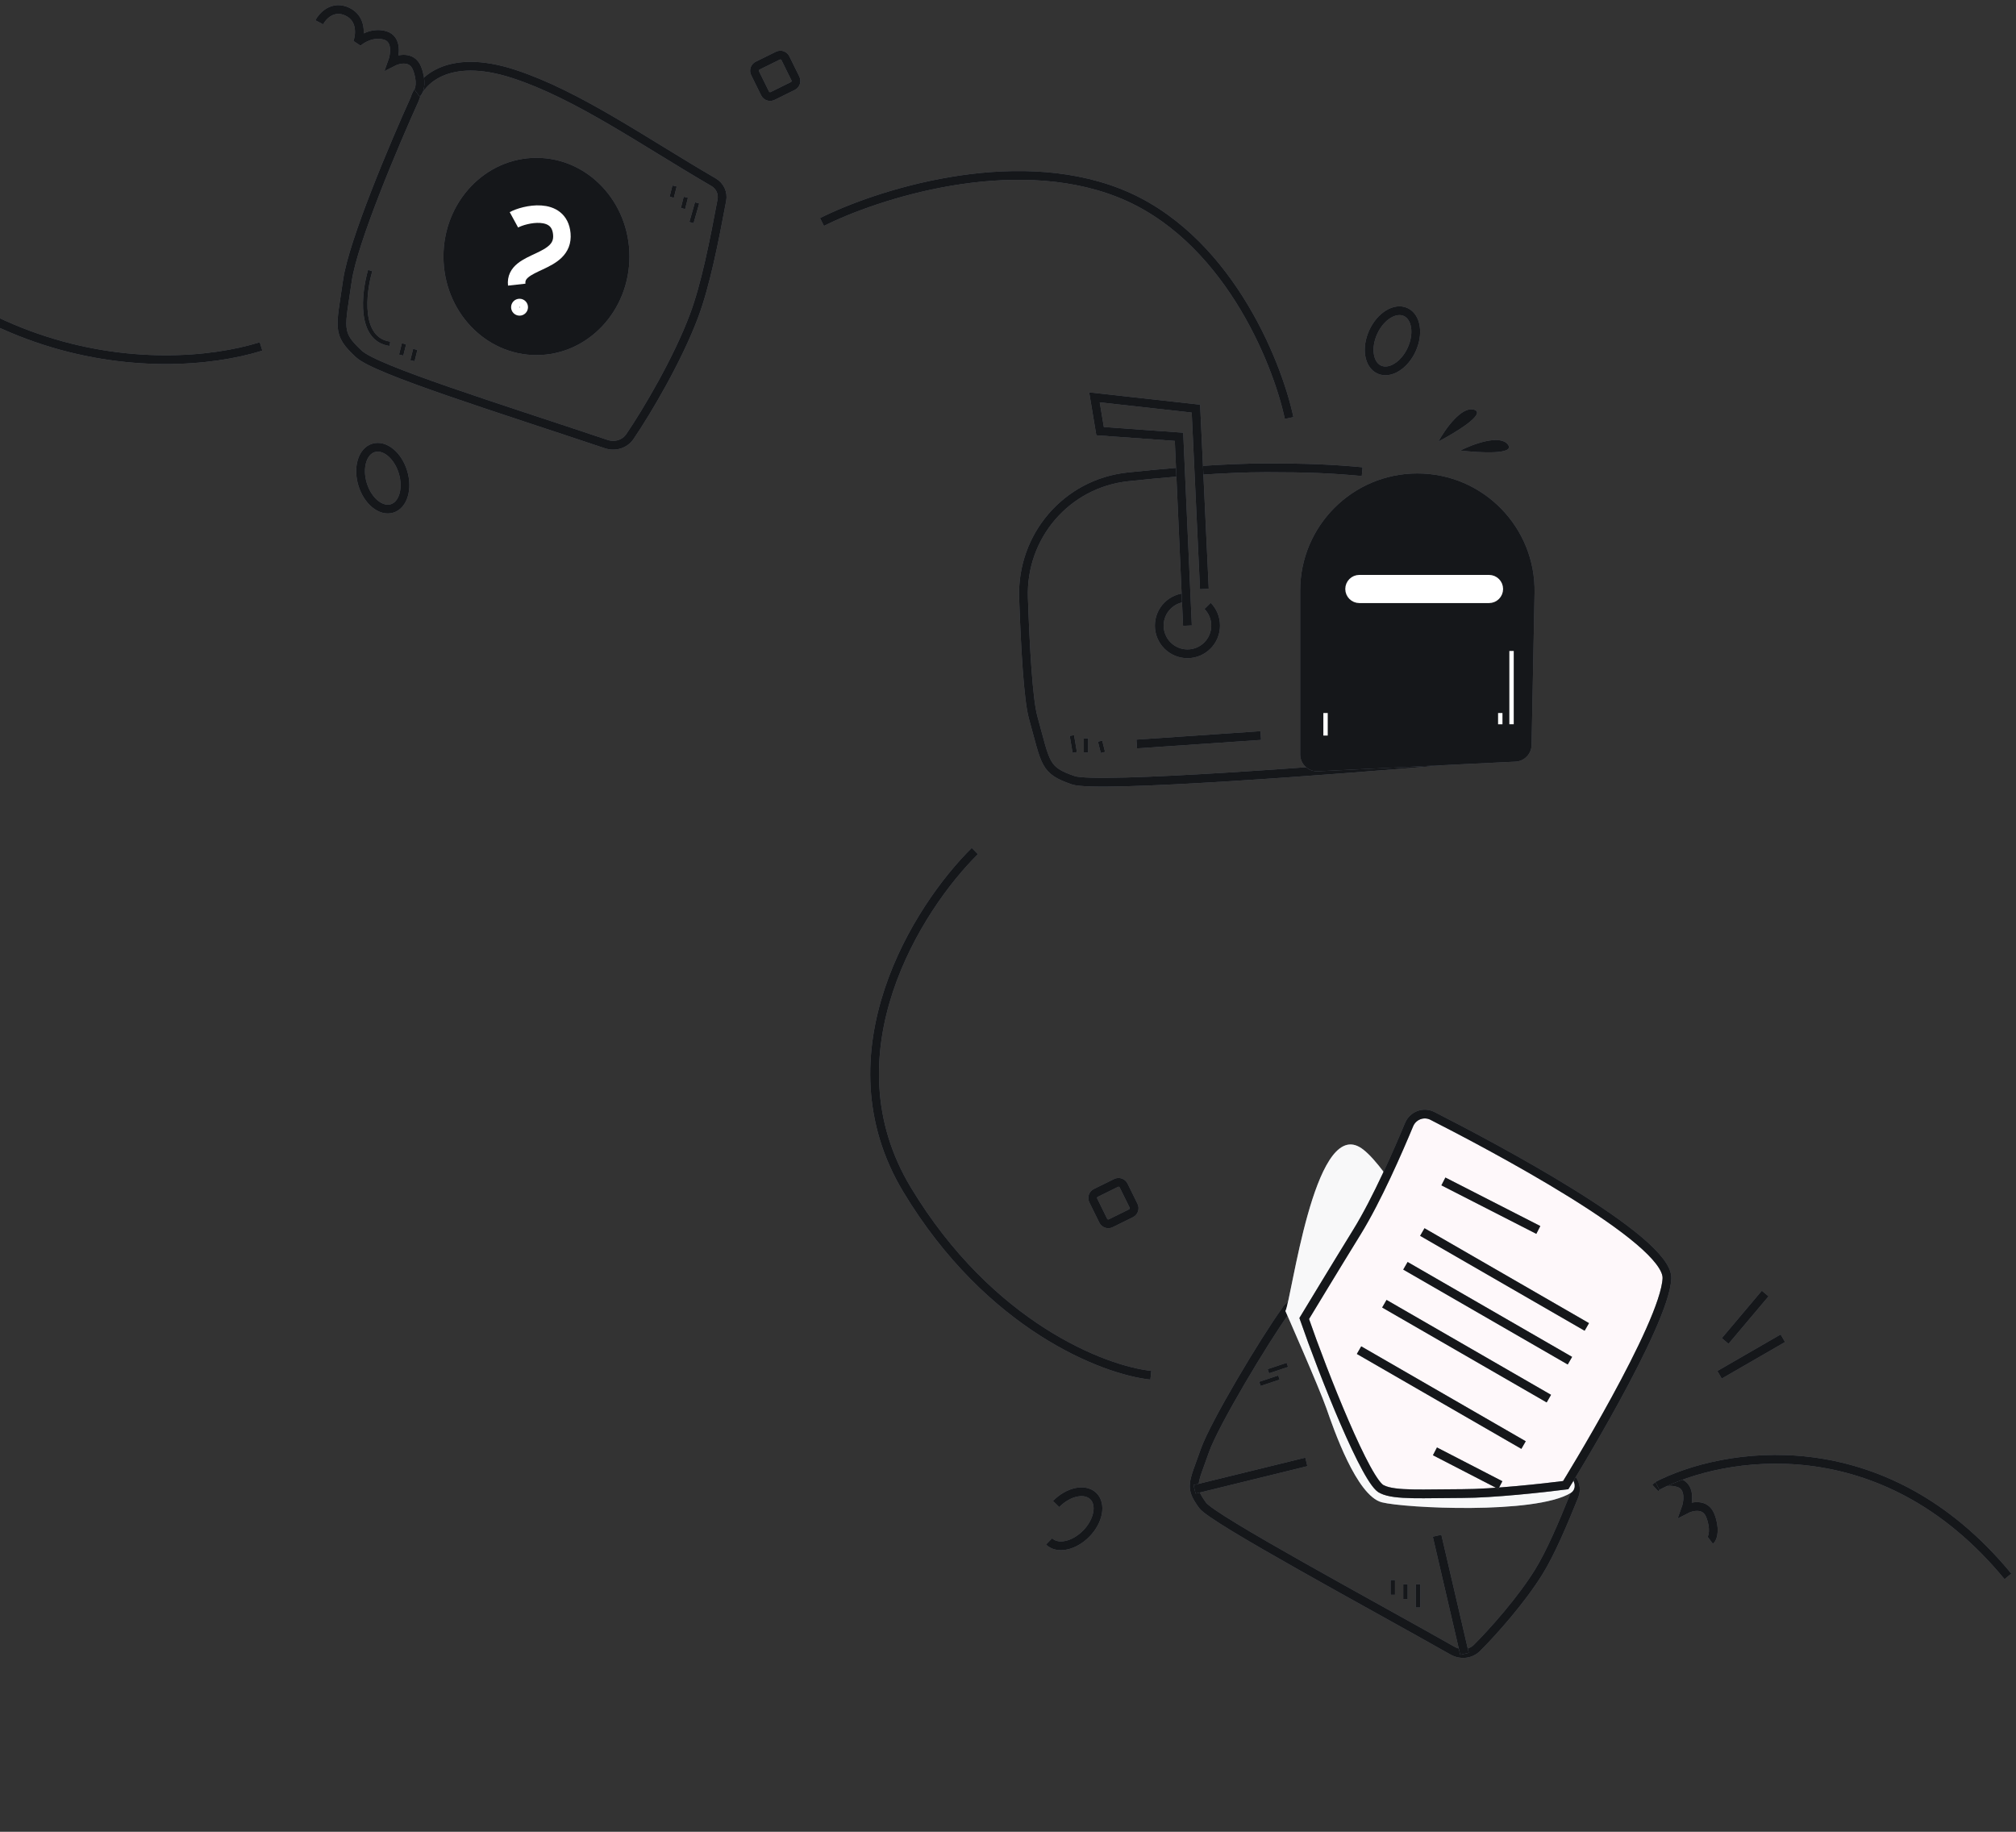 <svg xmlns="http://www.w3.org/2000/svg" width="230" height="209" viewBox="0 0 230 209" fill="none"><rect x="0" y="0" width="230" height="209" fill="#333333" stroke="none"/><g clip-path="url(#clip0_3069_16504)"><path d="M165.971 86.697C152.565 87.856 125.09 89.944 122.438 89.021C119.124 87.869 119.354 87.206 117.869 81.859C117.306 79.831 116.97 73.895 116.772 68.216C116.526 61.179 121.676 55.153 128.677 54.408C130.552 54.209 132.527 54.018 134.508 53.855M155.407 53.812C151.934 53.494 149.276 53.373 144.475 53.375C142.107 53.376 139.457 53.496 136.759 53.684" stroke="#6B7280"></path><path d="M165.971 86.697C152.565 87.856 125.09 89.944 122.438 89.021C119.124 87.869 119.354 87.206 117.869 81.859C117.306 79.831 116.97 73.895 116.772 68.216C116.526 61.179 121.676 55.153 128.677 54.408C130.552 54.209 132.527 54.018 134.508 53.855M155.407 53.812C151.934 53.494 149.276 53.373 144.475 53.375C142.107 53.376 139.457 53.496 136.759 53.684" stroke="black" stroke-opacity="0.8"></path><path d="M122.614 85.851L122.291 83.922" stroke="#6B7280" stroke-width="0.5"></path><path d="M122.614 85.851L122.291 83.922" stroke="black" stroke-opacity="0.8" stroke-width="0.5"></path><path d="M123.9 85.85V84.242" stroke="#6B7280" stroke-width="0.5"></path><path d="M123.9 85.85V84.242" stroke="black" stroke-opacity="0.8" stroke-width="0.5"></path><path d="M125.829 85.849L125.506 84.562" stroke="#6B7280" stroke-width="0.5"></path><path d="M125.829 85.849L125.506 84.562" stroke="black" stroke-opacity="0.8" stroke-width="0.5"></path><path d="M129.688 84.886L143.834 83.922" stroke="#6B7280"></path><path d="M129.688 84.886L143.834 83.922" stroke="black" stroke-opacity="0.8"></path><path d="M79.187 36.013C80.492 32.515 81.464 27.596 82.357 22.831C82.509 22.023 82.129 21.209 81.418 20.795C73.407 16.136 65.893 10.808 58.609 8.433C50.966 5.942 47.884 9.336 47.298 11.345C45.006 16.399 40.266 27.604 39.638 31.998C38.852 37.491 38.375 38.006 40.949 40.391C42.918 42.217 56.796 46.516 69.153 50.666C70.162 51.004 71.266 50.687 71.865 49.809C73.841 46.906 77.335 40.981 79.187 36.013Z" stroke="#6B7280"></path><path d="M79.187 36.013C80.492 32.515 81.464 27.596 82.357 22.831C82.509 22.023 82.129 21.209 81.418 20.795C73.407 16.136 65.893 10.808 58.609 8.433C50.966 5.942 47.884 9.336 47.298 11.345C45.006 16.399 40.266 27.604 39.638 31.998C38.852 37.491 38.375 38.006 40.949 40.391C42.918 42.217 56.796 46.516 69.153 50.666C70.162 51.004 71.266 50.687 71.865 49.809C73.841 46.906 77.335 40.981 79.187 36.013Z" stroke="black" stroke-opacity="0.8"></path><path d="M42.233 30.867C41.483 33.44 40.883 38.713 44.484 39.227" stroke="#6B7280" stroke-width="0.5"></path><path d="M42.233 30.867C41.483 33.44 40.883 38.713 44.484 39.227" stroke="black" stroke-opacity="0.8" stroke-width="0.5"></path><path d="M78.888 25.399L79.529 23.148" stroke="#6B7280" stroke-width="0.5"></path><path d="M78.888 25.399L79.529 23.148" stroke="black" stroke-opacity="0.8" stroke-width="0.5"></path><path d="M77.922 23.794L78.243 22.508" stroke="#6B7280" stroke-width="0.5"></path><path d="M77.922 23.794L78.243 22.508" stroke="black" stroke-opacity="0.8" stroke-width="0.5"></path><path d="M76.636 22.505L76.957 21.219" stroke="#6B7280" stroke-width="0.5"></path><path d="M76.636 22.505L76.957 21.219" stroke="black" stroke-opacity="0.8" stroke-width="0.5"></path><path d="M45.77 40.513L46.091 39.227" stroke="#6B7280" stroke-width="0.5"></path><path d="M45.77 40.513L46.091 39.227" stroke="black" stroke-opacity="0.8" stroke-width="0.5"></path><path d="M47.056 41.153L47.377 39.867" stroke="#6B7280" stroke-width="0.5"></path><path d="M47.056 41.153L47.377 39.867" stroke="black" stroke-opacity="0.8" stroke-width="0.5"></path><path d="M196.178 156.858L203.401 152.688" stroke="#6B7280"></path><path d="M196.178 156.858L203.401 152.688" stroke="black" stroke-opacity="0.8"></path><path d="M196.82 152.999L201.385 147.586" stroke="#6B7280"></path><path d="M196.82 152.999L201.385 147.586" stroke="black" stroke-opacity="0.8"></path><path d="M36.423 2.545C36.805 1.812 37.984 0.544 39.641 1.339C41.297 2.135 41.1 4.008 40.795 4.846C41.274 4.405 42.576 3.627 43.954 4.049C45.332 4.47 45.066 6.25 44.761 7.088C45.459 6.725 46.998 6.352 47.568 7.771C48.138 9.189 47.931 10.336 47.568 10.608" stroke="#6B7280"></path><path d="M36.423 2.545C36.805 1.812 37.984 0.544 39.641 1.339C41.297 2.135 41.1 4.008 40.795 4.846C41.274 4.405 42.576 3.627 43.954 4.049C45.332 4.47 45.066 6.25 44.761 7.088C45.459 6.725 46.998 6.352 47.568 7.771C48.138 9.189 47.931 10.336 47.568 10.608" stroke="black" stroke-opacity="0.8"></path><path d="M188.845 169.773C189.323 169.332 190.122 168.757 191.5 169.178C192.879 169.6 192.613 171.38 192.307 172.218C193.006 171.854 194.545 171.482 195.115 172.901C195.685 174.319 195.477 175.465 195.115 175.738" stroke="#6B7280"></path><path d="M188.845 169.773C189.323 169.332 190.122 168.757 191.5 169.178C192.879 169.6 192.613 171.38 192.307 172.218C193.006 171.854 194.545 171.482 195.115 172.901C195.685 174.319 195.477 175.465 195.115 175.738" stroke="black" stroke-opacity="0.8"></path><path d="M164.101 50.377C164.866 48.98 166.754 46.297 168.185 46.745C169.617 47.194 166.059 49.353 164.101 50.377Z" fill="#6B7280"></path><path d="M164.101 50.377C164.866 48.98 166.754 46.297 168.185 46.745C169.617 47.194 166.059 49.353 164.101 50.377Z" fill="black" fill-opacity="0.8"></path><path d="M166.604 51.403C168.025 50.681 171.097 49.532 172.026 50.71C172.954 51.887 168.799 51.663 166.604 51.403Z" fill="#6B7280"></path><path d="M166.604 51.403C168.025 50.681 171.097 49.532 172.026 50.71C172.954 51.887 168.799 51.663 166.604 51.403Z" fill="black" fill-opacity="0.8"></path><path d="M88.745 6.351L86.438 7.489C86.12 7.646 85.989 8.032 86.146 8.35L87.283 10.657C87.44 10.976 87.826 11.107 88.144 10.95L90.451 9.812C90.77 9.655 90.901 9.269 90.744 8.951L89.606 6.644C89.449 6.325 89.064 6.194 88.745 6.351Z" stroke="#6B7280"></path><path d="M88.745 6.351L86.438 7.489C86.12 7.646 85.989 8.032 86.146 8.35L87.283 10.657C87.44 10.976 87.826 11.107 88.144 10.95L90.451 9.812C90.77 9.655 90.901 9.269 90.744 8.951L89.606 6.644C89.449 6.325 89.064 6.194 88.745 6.351Z" stroke="black" stroke-opacity="0.8"></path><path d="M127.328 134.969L125.021 136.106C124.703 136.263 124.572 136.649 124.729 136.967L125.866 139.274C126.023 139.593 126.409 139.724 126.727 139.567L129.034 138.429C129.353 138.272 129.484 137.886 129.327 137.568L128.189 135.261C128.032 134.942 127.646 134.811 127.328 134.969Z" stroke="#6B7280"></path><path d="M127.328 134.969L125.021 136.106C124.703 136.263 124.572 136.649 124.729 136.967L125.866 139.274C126.023 139.593 126.409 139.724 126.727 139.567L129.034 138.429C129.353 138.272 129.484 137.886 129.327 137.568L128.189 135.261C128.032 134.942 127.646 134.811 127.328 134.969Z" stroke="black" stroke-opacity="0.8"></path><path d="M175.521 179.401C176.927 177.137 178.299 173.869 179.598 170.656C179.908 169.892 179.697 169.016 179.061 168.491C172.955 163.454 159.578 153.929 154.682 151.187C149.481 148.274 147.37 148.216 146.653 149.585C144.254 152.911 138.561 162.402 137.468 165.492C136.102 169.354 135.681 169.658 137.208 171.758C138.363 173.346 156.434 183.072 165.715 188.335C166.636 188.857 167.77 188.756 168.518 188.006C170.427 186.094 173.569 182.544 175.521 179.401Z" stroke="#6B7280"></path><path d="M175.521 179.401C176.927 177.137 178.299 173.869 179.598 170.656C179.908 169.892 179.697 169.016 179.061 168.491C172.955 163.454 159.578 153.929 154.682 151.187C149.481 148.274 147.37 148.216 146.653 149.585C144.254 152.911 138.561 162.402 137.468 165.492C136.102 169.354 135.681 169.658 137.208 171.758C138.363 173.346 156.434 183.072 165.715 188.335C166.636 188.857 167.77 188.756 168.518 188.006C170.427 186.094 173.569 182.544 175.521 179.401Z" stroke="black" stroke-opacity="0.8"></path><path d="M163.953 175.219L167.081 188.693" stroke="#6B7280"></path><path d="M163.953 175.219L167.081 188.693" stroke="black" stroke-opacity="0.8"></path><path d="M161.786 180.758V183.405" stroke="#6B7280" stroke-width="0.5"></path><path d="M161.786 180.758V183.405" stroke="black" stroke-opacity="0.8" stroke-width="0.5"></path><path d="M160.344 180.758V182.442" stroke="#6B7280" stroke-width="0.5"></path><path d="M160.344 180.758V182.442" stroke="black" stroke-opacity="0.8" stroke-width="0.5"></path><path d="M158.9 180.273V181.958" stroke="#6B7280" stroke-width="0.5"></path><path d="M158.9 180.273V181.958" stroke="black" stroke-opacity="0.8" stroke-width="0.5"></path><path d="M146.87 155.727L144.704 156.449" stroke="#6B7280" stroke-width="0.5"></path><path d="M146.87 155.727L144.704 156.449" stroke="black" stroke-opacity="0.8" stroke-width="0.5"></path><path d="M145.908 157.172L143.742 157.894" stroke="#6B7280" stroke-width="0.5"></path><path d="M145.908 157.172L143.742 157.894" stroke="black" stroke-opacity="0.8" stroke-width="0.5"></path><path d="M149.035 166.797L136.283 169.925" stroke="#6B7280"></path><path d="M149.035 166.797L136.283 169.925" stroke="black" stroke-opacity="0.8"></path><path d="M157.647 171.406C160.238 172.073 175.104 172.81 179.175 170.352C179.881 169.925 179.699 169.026 179.16 168.402C173.138 161.432 160.009 133.62 155.087 130.864C149.886 127.951 147.369 148.217 146.652 149.586C146.652 149.586 150.508 158.34 151.326 160.682C152.144 163.024 154.76 170.662 157.647 171.406Z" fill="#6B7280"></path><path d="M157.647 171.406C160.238 172.073 175.104 172.81 179.175 170.352C179.881 169.925 179.699 169.026 179.16 168.402C173.138 161.432 160.009 133.62 155.087 130.864C149.886 127.951 147.369 148.217 146.652 149.586C146.652 149.586 150.508 158.34 151.326 160.682C152.144 163.024 154.76 170.662 157.647 171.406Z" fill="white" fill-opacity="0.95"></path><path d="M147.072 47.692C145.675 41.122 139.829 26.784 127.613 21.995C115.397 17.206 99.966 22.222 93.778 25.328" stroke="#6B7280"></path><path d="M147.072 47.692C145.675 41.122 139.829 26.784 127.613 21.995C115.397 17.206 99.966 22.222 93.778 25.328" stroke="black" stroke-opacity="0.8"></path><path d="M29.782 39.529C18.281 43.109 -8.75 42.584 -24.875 11.844" stroke="#6B7280"></path><path d="M29.782 39.529C18.281 43.109 -8.75 42.584 -24.875 11.844" stroke="black" stroke-opacity="0.8"></path><path d="M189.087 169.532C196.441 165.716 214.736 162.44 229.08 179.861" stroke="#6B7280"></path><path d="M189.087 169.532C196.441 165.716 214.736 162.44 229.08 179.861" stroke="black" stroke-opacity="0.8"></path><path d="M111.216 97.102C104.729 103.496 94.102 120.177 103.493 135.75C112.884 151.322 125.94 156.343 131.295 156.908" stroke="#6B7280"></path><path d="M111.216 97.102C104.729 103.496 94.102 120.177 103.493 135.75C112.884 151.322 125.94 156.343 131.295 156.908" stroke="black" stroke-opacity="0.8"></path><path d="M157.351 42.165C156.143 41.608 155.84 39.688 156.674 37.876C157.508 36.064 159.164 35.046 160.372 35.602C161.58 36.158 161.883 38.078 161.049 39.891C160.215 41.703 158.559 42.721 157.351 42.165Z" stroke="#6B7280"></path><path d="M157.351 42.165C156.143 41.608 155.84 39.688 156.674 37.876C157.508 36.064 159.164 35.046 160.372 35.602C161.58 36.158 161.883 38.078 161.049 39.891C160.215 41.703 158.559 42.721 157.351 42.165Z" stroke="black" stroke-opacity="0.8"></path><path d="M120.488 171.603C121.883 170.176 123.785 169.774 124.736 170.704C125.686 171.634 125.327 173.544 123.932 174.971C122.537 176.397 120.636 176.8 119.685 175.87" stroke="#6B7280"></path><path d="M120.488 171.603C121.883 170.176 123.785 169.774 124.736 170.704C125.686 171.634 125.327 173.544 123.932 174.971C122.537 176.397 120.636 176.8 119.685 175.87" stroke="black" stroke-opacity="0.8"></path><path d="M45.973 53.853C45.39 51.946 43.886 50.714 42.614 51.103C41.343 51.492 40.785 53.354 41.368 55.262C41.951 57.169 43.455 58.401 44.727 58.012C45.998 57.623 46.557 55.761 45.973 53.853Z" stroke="#6B7280"></path><path d="M45.973 53.853C45.39 51.946 43.886 50.714 42.614 51.103C41.343 51.492 40.785 53.354 41.368 55.262C41.951 57.169 43.455 58.401 44.727 58.012C45.998 57.623 46.557 55.761 45.973 53.853Z" stroke="black" stroke-opacity="0.8"></path><path d="M61.203 40.516C67.063 40.516 71.813 35.477 71.813 29.262C71.813 23.046 67.063 18.008 61.203 18.008C55.343 18.008 50.593 23.046 50.593 29.262C50.593 35.477 55.343 40.516 61.203 40.516Z" fill="#6B7280"></path><path d="M61.203 40.516C67.063 40.516 71.813 35.477 71.813 29.262C71.813 23.046 67.063 18.008 61.203 18.008C55.343 18.008 50.593 23.046 50.593 29.262C50.593 35.477 55.343 40.516 61.203 40.516Z" fill="black" fill-opacity="0.8"></path><path d="M58.631 25.081C59.809 24.438 63.805 23.479 64.097 26.689C64.418 30.226 58.631 29.583 58.952 32.477" stroke="white" stroke-width="2"></path><path d="M59.738 35.051C59.738 35.307 59.53 35.515 59.273 35.515C59.017 35.515 58.809 35.307 58.809 35.051C58.809 34.794 59.017 34.586 59.273 34.586C59.53 34.586 59.738 34.794 59.738 35.051Z" fill="#6B7280"></path><path d="M59.738 35.051C59.738 35.307 59.53 35.515 59.273 35.515C59.017 35.515 58.809 35.307 58.809 35.051C58.809 34.794 59.017 34.586 59.273 34.586C59.53 34.586 59.738 34.794 59.738 35.051Z" fill="black" fill-opacity="0.8"></path><path d="M59.738 35.051C59.738 35.307 59.53 35.515 59.273 35.515C59.017 35.515 58.809 35.307 58.809 35.051C58.809 34.794 59.017 34.586 59.273 34.586C59.53 34.586 59.738 34.794 59.738 35.051Z" stroke="white"></path><path d="M148.334 67.388C148.334 60.003 154.321 54.016 161.705 54.016C169.193 54.016 175.221 60.164 175.074 67.65L174.734 85.011C174.714 86.025 173.912 86.851 172.899 86.901L150.357 88C149.256 88.054 148.334 87.175 148.334 86.073V67.388Z" fill="#6B7280"></path><path d="M148.334 67.388C148.334 60.003 154.321 54.016 161.705 54.016C169.193 54.016 175.221 60.164 175.074 67.65L174.734 85.011C174.714 86.025 173.912 86.851 172.899 86.901L150.357 88C149.256 88.054 148.334 87.175 148.334 86.073V67.388Z" fill="black" fill-opacity="0.8"></path><path d="M151.228 83.924V81.352Z" fill="#6B7280"></path><path d="M151.228 83.924V81.352Z" fill="black" fill-opacity="0.8"></path><path d="M151.228 83.924V81.352" stroke="white" stroke-width="0.5"></path><path d="M172.448 82.633V74.273Z" fill="#6B7280"></path><path d="M172.448 82.633V74.273Z" fill="black" fill-opacity="0.8"></path><path d="M172.448 82.633V74.273" stroke="white" stroke-width="0.5"></path><path d="M171.162 82.638V81.352Z" fill="#6B7280"></path><path d="M171.162 82.638V81.352Z" fill="black" fill-opacity="0.8"></path><path d="M171.162 82.638V81.352" stroke="white" stroke-width="0.5"></path><path d="M155.086 66.094H169.876C170.488 66.094 170.984 66.59 170.984 67.201C170.984 67.813 170.488 68.309 169.876 68.309H155.086C154.474 68.309 153.979 67.813 153.979 67.201C153.979 66.59 154.474 66.094 155.086 66.094Z" fill="white" stroke="white"></path><path d="M135.473 68.164C133.698 68.164 132.258 69.604 132.258 71.379C132.258 73.155 133.698 74.595 135.473 74.595C137.248 74.595 138.688 73.155 138.688 71.379C138.688 70.503 138.338 69.709 137.769 69.129" stroke="#6B7280"></path><path d="M135.473 68.164C133.698 68.164 132.258 69.604 132.258 71.379C132.258 73.155 133.698 74.595 135.473 74.595C137.248 74.595 138.688 73.155 138.688 71.379C138.688 70.503 138.338 69.709 137.769 69.129" stroke="black" stroke-opacity="0.8"></path><path d="M135.473 71.381L134.509 49.837L125.506 49.194L124.863 45.336L136.438 46.622L137.403 67.201" stroke="#6B7280"></path><path d="M135.473 71.381L134.509 49.837L125.506 49.194L124.863 45.336L136.438 46.622L137.403 67.201" stroke="black" stroke-opacity="0.8"></path><path d="M157.696 169.928C155.964 169.35 150.959 156.694 148.794 150.438C148.794 150.438 152.547 144.235 154.809 140.572C157.101 136.861 159.54 131.25 160.758 128.318C161.19 127.275 162.412 126.805 163.419 127.318C169.814 130.573 190.38 141.395 190.177 145.866C189.936 151.16 178.628 169.447 178.628 169.447C176.142 169.767 170.304 170.409 166.839 170.409C162.508 170.409 159.14 170.649 157.696 169.928Z" fill="#F06B9D"></path><path d="M157.696 169.928C155.964 169.35 150.959 156.694 148.794 150.438C148.794 150.438 152.547 144.235 154.809 140.572C157.101 136.861 159.54 131.25 160.758 128.318C161.19 127.275 162.412 126.805 163.419 127.318C169.814 130.573 190.38 141.395 190.177 145.866C189.936 151.16 178.628 169.447 178.628 169.447C176.142 169.767 170.304 170.409 166.839 170.409C162.508 170.409 159.14 170.649 157.696 169.928Z" fill="white" fill-opacity="0.95"></path><path d="M157.696 169.928C155.964 169.35 150.959 156.694 148.794 150.438C148.794 150.438 152.547 144.235 154.809 140.572C157.101 136.861 159.54 131.25 160.758 128.318C161.19 127.275 162.412 126.805 163.419 127.318C169.814 130.573 190.38 141.395 190.177 145.866C189.936 151.16 178.628 169.447 178.628 169.447C176.142 169.767 170.304 170.409 166.839 170.409C162.508 170.409 159.14 170.649 157.696 169.928Z" stroke="#6B7280"></path><path d="M157.696 169.928C155.964 169.35 150.959 156.694 148.794 150.438C148.794 150.438 152.547 144.235 154.809 140.572C157.101 136.861 159.54 131.25 160.758 128.318C161.19 127.275 162.412 126.805 163.419 127.318C169.814 130.573 190.38 141.395 190.177 145.866C189.936 151.16 178.628 169.447 178.628 169.447C176.142 169.767 170.304 170.409 166.839 170.409C162.508 170.409 159.14 170.649 157.696 169.928Z" stroke="black" stroke-opacity="0.8"></path><path d="M164.674 134.797L175.501 140.331" stroke="#6B7280"></path><path d="M164.674 134.797L175.501 140.331" stroke="black" stroke-opacity="0.8"></path><path d="M162.268 140.57L181.034 151.398" stroke="#6B7280"></path><path d="M162.268 140.57L181.034 151.398" stroke="black" stroke-opacity="0.8"></path><path d="M160.342 144.422L179.108 155.249" stroke="#6B7280"></path><path d="M160.342 144.422L179.108 155.249" stroke="black" stroke-opacity="0.8"></path><path d="M157.938 148.75L176.704 159.577" stroke="#6B7280"></path><path d="M157.938 148.75L176.704 159.577" stroke="black" stroke-opacity="0.8"></path><path d="M155.05 154.047L173.817 164.875" stroke="#6B7280"></path><path d="M155.05 154.047L173.817 164.875" stroke="black" stroke-opacity="0.8"></path><path d="M163.711 165.594L171.17 169.444" stroke="#6B7280"></path><path d="M163.711 165.594L171.17 169.444" stroke="black" stroke-opacity="0.8"></path></g><defs><clipPath id="clip0_3069_16504"><rect width="254" height="209" fill="white" transform="translate(-24)"></rect></clipPath></defs></svg>